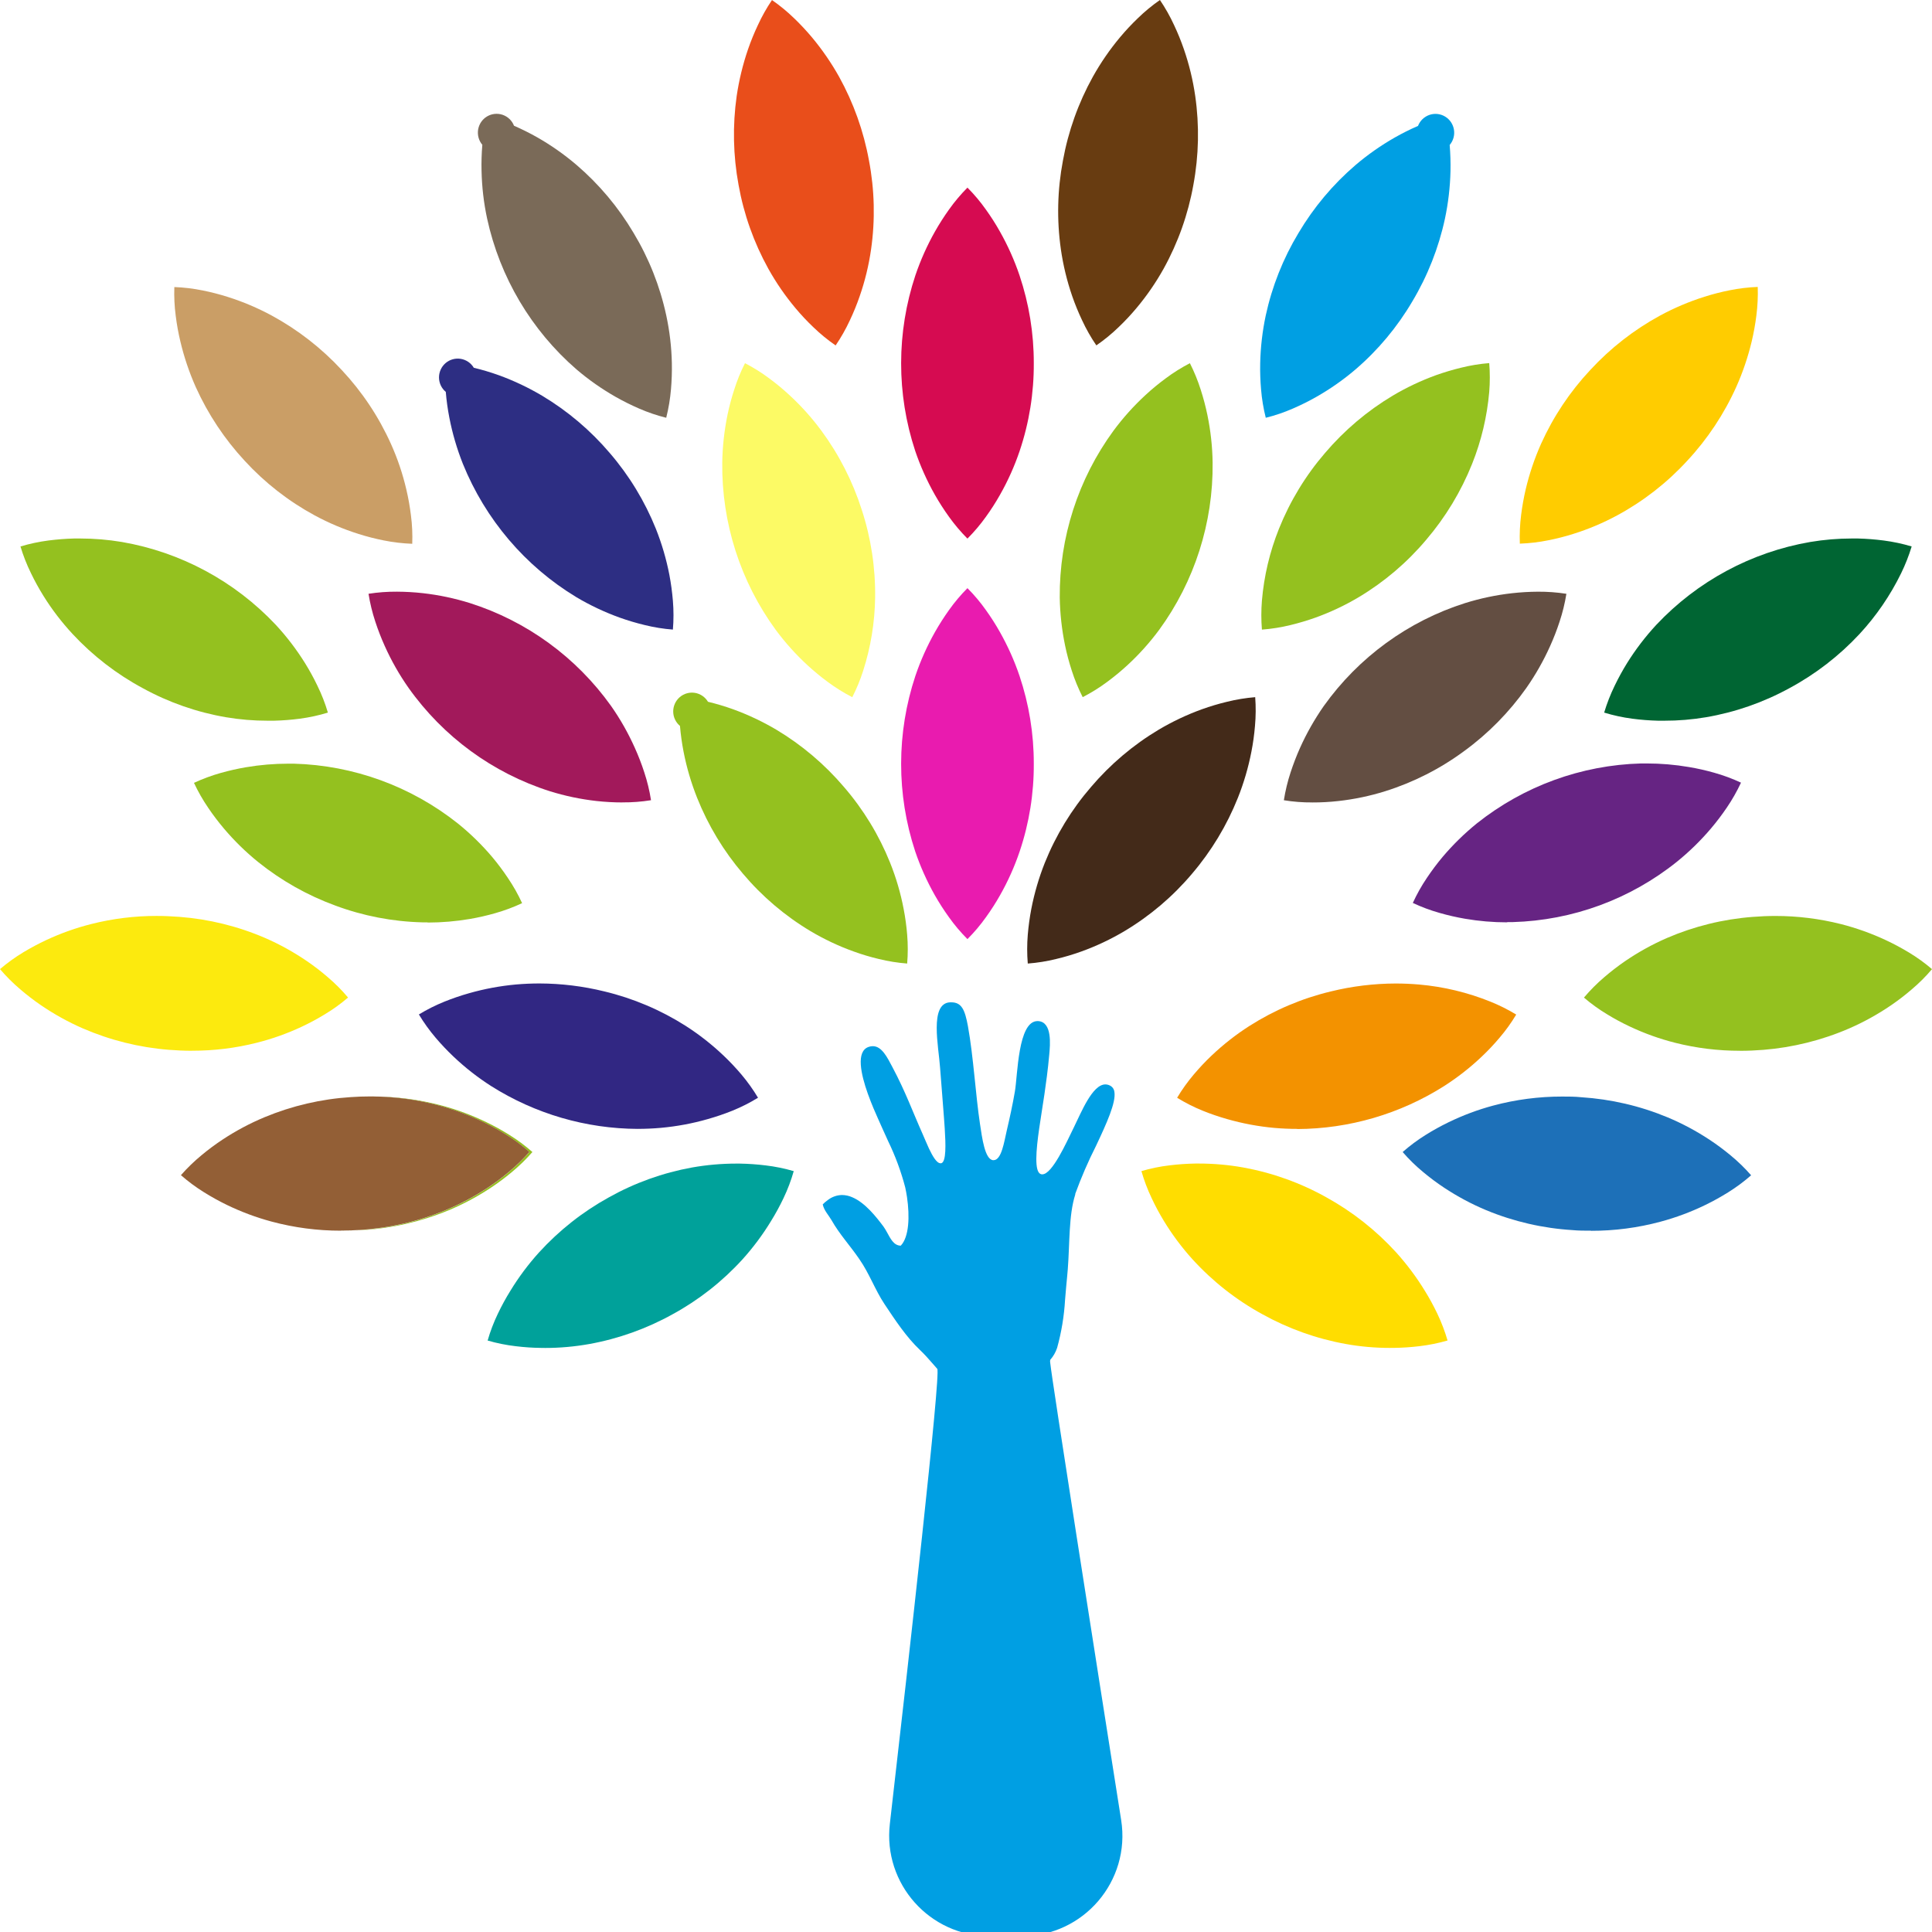 <svg width="80" height="80" viewBox="0 0 80 80" fill="none" data-token-category="Others SVG" xmlns="http://www.w3.org/2000/svg">
<path d="M40.06 38.886C39.779 38.605 39.522 38.301 39.292 37.977C39.082 37.685 38.887 37.382 38.709 37.069C38.382 36.491 38.109 35.883 37.896 35.253C37.117 32.894 37.12 30.344 37.904 27.987C38.117 27.357 38.389 26.749 38.716 26.17C38.893 25.857 39.087 25.554 39.296 25.261C39.525 24.938 39.781 24.635 40.06 24.354C40.339 24.634 40.595 24.938 40.823 25.261C41.033 25.553 41.227 25.857 41.403 26.17C41.73 26.749 42.003 27.357 42.216 27.987C42.609 29.157 42.809 30.385 42.807 31.62C42.814 32.855 42.617 34.083 42.223 35.253C42.01 35.883 41.738 36.491 41.41 37.069C41.233 37.382 41.039 37.685 40.828 37.977C40.598 38.301 40.341 38.605 40.06 38.886Z" fill="#E91BAF"/>
<path d="M40.06 22.302C39.78 22.021 39.523 21.718 39.292 21.394C39.082 21.102 38.887 20.798 38.709 20.485C38.382 19.907 38.109 19.298 37.896 18.669C37.117 16.309 37.12 13.76 37.904 11.402C38.117 10.773 38.389 10.164 38.716 9.586C38.893 9.273 39.087 8.969 39.296 8.677C39.525 8.354 39.781 8.05 40.06 7.769C40.339 8.05 40.595 8.353 40.823 8.677C41.033 8.969 41.227 9.272 41.403 9.586C41.73 10.164 42.003 10.773 42.216 11.402C42.609 12.573 42.809 13.8 42.807 15.035C42.814 16.27 42.617 17.498 42.223 18.669C42.01 19.299 41.738 19.907 41.41 20.485C41.233 20.798 41.039 21.102 40.828 21.394C40.597 21.717 40.341 22.021 40.06 22.302Z" fill="#D60B51"/>
<path d="M45.398 14.303C45.173 13.973 44.975 13.625 44.807 13.262C44.653 12.937 44.516 12.603 44.398 12.263C44.181 11.634 44.024 10.986 43.929 10.327C43.754 9.104 43.783 7.861 44.014 6.648C44.234 5.431 44.653 4.259 45.253 3.178C45.577 2.598 45.954 2.05 46.38 1.541C46.611 1.265 46.856 1.003 47.115 0.755C47.399 0.478 47.705 0.226 48.03 0C48.254 0.33 48.45 0.678 48.617 1.041C48.77 1.366 48.906 1.7 49.023 2.04C49.24 2.669 49.397 3.316 49.492 3.975C49.667 5.197 49.641 6.441 49.415 7.655C49.198 8.872 48.782 10.044 48.184 11.125C47.86 11.705 47.482 12.254 47.055 12.762C46.824 13.038 46.578 13.3 46.318 13.548C46.032 13.825 45.725 14.076 45.398 14.301" fill="#683C11"/>
<path d="M37.562 39.898C37.167 39.867 36.775 39.805 36.39 39.71C36.04 39.627 35.694 39.524 35.355 39.401C34.731 39.178 34.13 38.894 33.559 38.555C32.504 37.924 31.559 37.121 30.765 36.18C29.965 35.243 29.323 34.181 28.866 33.036C28.62 32.419 28.432 31.78 28.305 31.127C28.236 30.774 28.187 30.417 28.156 30.059C28.07 29.986 27.999 29.896 27.951 29.793C27.902 29.691 27.877 29.579 27.876 29.465C27.875 29.352 27.899 29.24 27.946 29.136C27.992 29.033 28.061 28.941 28.147 28.867C28.232 28.794 28.333 28.739 28.442 28.709C28.55 28.678 28.665 28.672 28.776 28.69C28.887 28.708 28.993 28.751 29.087 28.815C29.18 28.878 29.258 28.962 29.316 29.059C29.667 29.143 30.013 29.246 30.352 29.368C30.975 29.594 31.575 29.877 32.146 30.215C33.202 30.847 34.148 31.648 34.947 32.587C35.752 33.519 36.398 34.58 36.858 35.725C37.105 36.342 37.293 36.981 37.417 37.633C37.486 37.988 37.535 38.346 37.564 38.706C37.597 39.102 37.597 39.501 37.564 39.898" fill="#94C11F"/>
<path d="M27.866 26.07C27.472 26.04 27.08 25.977 26.696 25.882C26.346 25.798 26 25.695 25.66 25.574C25.037 25.349 24.436 25.066 23.865 24.727C21.746 23.445 20.098 21.507 19.166 19.204C18.921 18.587 18.733 17.948 18.607 17.296C18.538 16.943 18.488 16.586 18.459 16.227C18.372 16.155 18.302 16.064 18.253 15.962C18.205 15.859 18.179 15.748 18.178 15.634C18.177 15.521 18.201 15.408 18.248 15.305C18.294 15.202 18.363 15.11 18.449 15.036C18.535 14.962 18.635 14.908 18.744 14.878C18.853 14.847 18.967 14.841 19.078 14.859C19.189 14.877 19.296 14.92 19.389 14.983C19.482 15.047 19.561 15.131 19.619 15.228C19.969 15.312 20.315 15.415 20.654 15.537C21.277 15.763 21.877 16.047 22.446 16.385C23.503 17.017 24.449 17.818 25.248 18.757C26.053 19.691 26.698 20.752 27.159 21.897C27.404 22.514 27.592 23.153 27.718 23.806C27.785 24.16 27.833 24.517 27.863 24.876C27.896 25.273 27.896 25.673 27.863 26.07" fill="#2D2E83"/>
<path d="M35.287 28.867C34.935 28.686 34.598 28.476 34.279 28.24C33.99 28.027 33.712 27.798 33.447 27.555C32.958 27.106 32.513 26.611 32.118 26.077C30.655 24.072 29.879 21.645 29.907 19.159C29.917 18.494 29.99 17.831 30.124 17.18C30.197 16.828 30.289 16.48 30.401 16.139C30.519 15.76 30.669 15.392 30.849 15.039C31.201 15.221 31.537 15.431 31.854 15.669C32.142 15.882 32.419 16.11 32.682 16.354C33.171 16.803 33.615 17.298 34.01 17.832C34.742 18.825 35.307 19.931 35.683 21.108C36.067 22.283 36.254 23.514 36.237 24.751C36.222 25.779 36.055 26.799 35.741 27.777C35.62 28.156 35.468 28.524 35.287 28.877" fill="#FCFA65"/>
<path d="M26.41 46.745C24.261 46.736 22.158 46.122 20.338 44.972C19.78 44.615 19.257 44.206 18.776 43.749C18.516 43.502 18.268 43.241 18.036 42.967C17.78 42.666 17.549 42.344 17.345 42.006C17.684 41.8 18.038 41.623 18.405 41.475C18.737 41.341 19.076 41.225 19.42 41.128C20.057 40.946 20.709 40.825 21.369 40.765C21.694 40.737 22.016 40.723 22.336 40.723C23.24 40.725 24.141 40.835 25.02 41.051C26.216 41.337 27.356 41.82 28.395 42.481C28.953 42.839 29.476 43.249 29.957 43.706C30.218 43.954 30.465 44.215 30.698 44.49C30.953 44.792 31.184 45.115 31.388 45.455C31.05 45.662 30.695 45.842 30.328 45.991C29.996 46.125 29.656 46.24 29.311 46.338C28.675 46.521 28.022 46.642 27.362 46.702C27.041 46.73 26.725 46.744 26.411 46.744" fill="#312783"/>
<path d="M22.551 55.814H22.422C22.064 55.811 21.707 55.787 21.352 55.743C20.959 55.697 20.571 55.619 20.192 55.509C20.301 55.127 20.443 54.756 20.615 54.399C20.77 54.073 20.943 53.756 21.133 53.45C21.479 52.882 21.877 52.349 22.323 51.857C23.154 50.946 24.127 50.178 25.205 49.584C26.279 48.981 27.446 48.562 28.657 48.343C29.262 48.236 29.875 48.182 30.488 48.182H30.632C30.99 48.188 31.348 48.213 31.704 48.257C32.097 48.303 32.487 48.383 32.867 48.494C32.758 48.877 32.617 49.249 32.446 49.608C32.291 49.934 32.118 50.252 31.928 50.559C31.583 51.127 31.184 51.661 30.739 52.154C29.909 53.064 28.934 53.83 27.854 54.419C26.778 55.017 25.612 55.434 24.402 55.653C23.792 55.762 23.174 55.817 22.555 55.816" fill="#00A19A"/>
<path d="M17.709 38.192H17.482C16.253 38.161 15.038 37.927 13.886 37.498C12.73 37.076 11.651 36.467 10.691 35.696C10.175 35.279 9.7 34.814 9.272 34.308C9.04 34.033 8.822 33.747 8.621 33.449C8.397 33.121 8.2 32.776 8.032 32.416C8.391 32.25 8.763 32.112 9.144 32.005C9.489 31.908 9.838 31.829 10.192 31.769C10.769 31.671 11.353 31.622 11.939 31.622H12.167C14.639 31.689 17.023 32.559 18.963 34.101C19.479 34.518 19.954 34.982 20.383 35.489C20.615 35.766 20.832 36.056 21.032 36.357C21.256 36.687 21.453 37.035 21.619 37.398C21.26 37.566 20.889 37.704 20.508 37.812C20.162 37.911 19.812 37.991 19.458 38.052C18.88 38.151 18.295 38.2 17.709 38.201" fill="#94C11F"/>
<path d="M25.774 33.227C25.415 33.227 25.057 33.207 24.701 33.168C24.042 33.094 23.392 32.958 22.76 32.76C20.403 32.008 18.352 30.507 16.917 28.483C16.534 27.938 16.204 27.357 15.931 26.748C15.783 26.42 15.653 26.084 15.541 25.742C15.416 25.365 15.322 24.979 15.26 24.587C15.65 24.526 16.044 24.497 16.439 24.5C16.797 24.502 17.155 24.522 17.511 24.562C18.169 24.636 18.818 24.773 19.451 24.97C21.81 25.718 23.864 27.214 25.305 29.235C25.687 29.78 26.016 30.361 26.288 30.97C26.436 31.298 26.566 31.635 26.677 31.977C26.802 32.355 26.896 32.742 26.957 33.135C26.566 33.198 26.17 33.228 25.774 33.225" fill="#A2195B"/>
<path d="M14.245 50.96H14.184C14.419 50.96 14.654 50.96 14.887 50.936C16.113 50.861 17.319 50.583 18.455 50.113C19.067 49.858 19.653 49.545 20.205 49.178C20.505 48.979 20.793 48.764 21.069 48.533C21.375 48.281 21.66 48.003 21.921 47.703C21.624 47.44 21.305 47.203 20.968 46.994C20.665 46.803 20.35 46.629 20.027 46.473C19.432 46.183 18.811 45.951 18.172 45.779C17.261 45.535 16.323 45.41 15.38 45.406H15.441C16.405 45.405 17.365 45.53 18.296 45.779C18.935 45.951 19.557 46.183 20.152 46.473C20.475 46.629 20.789 46.803 21.093 46.994C21.43 47.203 21.748 47.44 22.046 47.703C21.785 48.003 21.5 48.28 21.195 48.533C20.919 48.764 20.631 48.979 20.331 49.178C19.779 49.544 19.194 49.857 18.583 50.113C17.446 50.583 16.24 50.861 15.013 50.936C14.759 50.951 14.505 50.96 14.252 50.96" fill="#94C11F"/>
<path d="M42.558 39.898C42.525 39.501 42.525 39.102 42.558 38.706C42.588 38.346 42.637 37.988 42.705 37.633C42.831 36.981 43.019 36.342 43.264 35.725C43.724 34.58 44.371 33.519 45.177 32.587C45.976 31.648 46.922 30.846 47.979 30.215C48.549 29.877 49.149 29.593 49.772 29.368C50.111 29.246 50.457 29.143 50.808 29.059C51.191 28.964 51.581 28.9 51.975 28.868C52.005 29.265 52.002 29.663 51.966 30.059C51.936 30.417 51.887 30.774 51.818 31.127C51.691 31.78 51.504 32.419 51.258 33.036C50.8 34.181 50.159 35.243 49.359 36.18C48.565 37.121 47.62 37.924 46.563 38.555C45.993 38.894 45.392 39.178 44.768 39.402C44.429 39.524 44.083 39.627 43.732 39.71C43.348 39.805 42.956 39.868 42.562 39.898" fill="#432A19"/>
<path d="M52.253 26.07C52.221 25.673 52.221 25.273 52.253 24.876C52.339 23.853 52.577 22.848 52.959 21.895C53.418 20.75 54.063 19.689 54.868 18.755C55.667 17.817 56.613 17.015 57.669 16.384C58.239 16.045 58.84 15.761 59.463 15.535C59.803 15.414 60.148 15.311 60.499 15.226C60.882 15.13 61.272 15.067 61.666 15.035C61.698 15.431 61.698 15.83 61.666 16.226C61.577 17.248 61.339 18.252 60.958 19.205C60.5 20.35 59.858 21.412 59.059 22.348C58.265 23.292 57.321 24.095 56.264 24.727C55.695 25.066 55.094 25.349 54.471 25.574C54.131 25.695 53.785 25.798 53.435 25.883C53.05 25.977 52.658 26.04 52.263 26.07" fill="#94C11F"/>
<path d="M44.832 28.867C44.651 28.513 44.5 28.145 44.379 27.767C44.268 27.425 44.175 27.078 44.102 26.726C43.967 26.074 43.893 25.41 43.882 24.744C43.862 22.259 44.643 19.834 46.109 17.832C46.504 17.298 46.949 16.803 47.437 16.354C47.7 16.11 47.978 15.882 48.267 15.669C48.584 15.431 48.92 15.221 49.271 15.039C49.45 15.393 49.6 15.761 49.72 16.139C49.83 16.481 49.922 16.828 49.995 17.18C50.13 17.831 50.203 18.494 50.212 19.159C50.24 21.645 49.464 24.072 48.001 26.077C47.606 26.611 47.161 27.106 46.672 27.555C46.407 27.798 46.129 28.027 45.84 28.24C45.522 28.477 45.184 28.686 44.832 28.867Z" fill="#94C11F"/>
<path d="M52.413 17.299C52.316 16.914 52.25 16.521 52.218 16.125C52.187 15.766 52.174 15.405 52.182 15.044C52.196 14.379 52.273 13.717 52.411 13.066C52.672 11.859 53.131 10.704 53.768 9.648C54.397 8.587 55.194 7.636 56.13 6.834C56.635 6.404 57.179 6.022 57.756 5.694C58.067 5.517 58.388 5.356 58.717 5.214C58.758 5.108 58.821 5.012 58.903 4.933C58.984 4.855 59.082 4.795 59.188 4.758C59.295 4.721 59.409 4.708 59.521 4.72C59.633 4.732 59.742 4.768 59.839 4.827C59.935 4.885 60.019 4.964 60.082 5.058C60.145 5.152 60.187 5.259 60.205 5.371C60.223 5.483 60.217 5.597 60.186 5.707C60.155 5.816 60.101 5.917 60.028 6.003C60.058 6.362 60.069 6.722 60.062 7.082C60.046 7.747 59.969 8.409 59.831 9.06C59.57 10.267 59.114 11.423 58.481 12.482C57.856 13.545 57.061 14.497 56.126 15.299C55.621 15.73 55.076 16.111 54.498 16.439C54.186 16.616 53.864 16.775 53.535 16.918C53.172 17.076 52.797 17.204 52.413 17.299Z" fill="#009FE3"/>
<path d="M53.717 46.745C53.404 46.745 53.087 46.732 52.766 46.704C52.106 46.644 51.453 46.522 50.817 46.34C50.472 46.242 50.133 46.127 49.801 45.992C49.434 45.843 49.08 45.664 48.742 45.456C48.945 45.116 49.176 44.794 49.432 44.492C49.664 44.217 49.91 43.955 50.171 43.708C50.653 43.251 51.176 42.84 51.735 42.483C52.773 41.822 53.913 41.339 55.108 41.053C55.987 40.837 56.889 40.727 57.794 40.725C58.112 40.725 58.434 40.739 58.761 40.767C59.778 40.856 60.777 41.096 61.725 41.48C62.091 41.628 62.445 41.805 62.783 42.011C62.58 42.35 62.349 42.672 62.092 42.972C61.861 43.246 61.614 43.508 61.353 43.754C60.872 44.211 60.348 44.62 59.789 44.977C57.971 46.127 55.867 46.742 53.718 46.751" fill="#F39200"/>
<path d="M72.044 43.51C71.141 43.511 70.242 43.401 69.366 43.18C68.724 43.018 68.099 42.794 67.499 42.512C67.174 42.36 66.857 42.19 66.551 42.002C66.211 41.798 65.889 41.566 65.588 41.308C65.844 41.005 66.124 40.723 66.427 40.465C66.699 40.231 66.984 40.011 67.279 39.807C67.827 39.432 68.408 39.11 69.016 38.844C70.145 38.357 71.347 38.06 72.572 37.967C72.884 37.942 73.199 37.928 73.513 37.928C74.426 37.927 75.337 38.04 76.223 38.263C76.864 38.426 77.489 38.649 78.089 38.93C78.413 39.081 78.73 39.251 79.037 39.436C79.376 39.64 79.699 39.872 80 40.13C79.744 40.433 79.463 40.713 79.161 40.968C78.889 41.202 78.604 41.421 78.308 41.624C77.76 41.998 77.179 42.32 76.572 42.585C75.443 43.074 74.242 43.373 73.017 43.472C72.693 43.498 72.368 43.512 72.044 43.512" fill="#94C11F"/>
<path d="M57.568 55.814C56.949 55.815 56.331 55.761 55.722 55.651C54.512 55.433 53.346 55.016 52.27 54.418C51.19 53.828 50.216 53.062 49.385 52.152C48.939 51.66 48.54 51.126 48.194 50.557C48.007 50.251 47.837 49.933 47.685 49.607C47.514 49.248 47.373 48.875 47.264 48.493C47.644 48.381 48.032 48.301 48.426 48.255C48.781 48.211 49.139 48.186 49.498 48.18H49.643C50.257 48.18 50.87 48.234 51.474 48.342C52.685 48.561 53.852 48.98 54.927 49.582C56.004 50.177 56.977 50.945 57.808 51.855C58.253 52.348 58.652 52.881 58.999 53.448C59.189 53.754 59.361 54.071 59.517 54.397C59.687 54.755 59.829 55.126 59.94 55.507C59.56 55.617 59.172 55.695 58.779 55.742C58.424 55.785 58.066 55.809 57.708 55.813H57.578" fill="#FFDD00"/>
<path d="M62.41 38.192C61.824 38.192 61.239 38.142 60.661 38.043C60.308 37.982 59.958 37.902 59.613 37.803C59.232 37.696 58.86 37.557 58.502 37.389C58.668 37.026 58.863 36.678 59.087 36.348C59.288 36.047 59.505 35.758 59.738 35.48C60.166 34.974 60.642 34.509 61.157 34.092C63.096 32.55 65.481 31.68 67.953 31.613H68.184C68.77 31.613 69.355 31.662 69.933 31.761C70.286 31.82 70.636 31.899 70.981 31.997C71.361 32.103 71.732 32.241 72.091 32.408C71.923 32.767 71.727 33.113 71.504 33.44C71.302 33.738 71.085 34.024 70.853 34.299C70.424 34.805 69.948 35.27 69.432 35.687C67.498 37.237 65.114 38.112 62.641 38.182H62.413" fill="#662483"/>
<path d="M54.345 33.227C53.949 33.23 53.553 33.2 53.162 33.136C53.224 32.744 53.317 32.357 53.442 31.979C53.554 31.637 53.683 31.3 53.83 30.971C54.103 30.363 54.433 29.782 54.814 29.236C56.255 27.216 58.309 25.719 60.668 24.972C61.3 24.775 61.95 24.638 62.608 24.564C62.964 24.524 63.322 24.503 63.68 24.501C64.076 24.498 64.47 24.527 64.861 24.588C64.798 24.98 64.703 25.367 64.578 25.744C64.466 26.086 64.336 26.422 64.188 26.75C63.915 27.358 63.585 27.939 63.204 28.485C62.492 29.492 61.622 30.376 60.627 31.101C59.636 31.832 58.532 32.394 57.359 32.762C56.727 32.96 56.077 33.096 55.419 33.169C55.062 33.209 54.703 33.229 54.345 33.228" fill="#634E42"/>
<path d="M68.918 29.843C68.831 29.843 68.745 29.843 68.657 29.843C68.299 29.834 67.941 29.806 67.585 29.759C67.192 29.707 66.804 29.623 66.425 29.507C66.539 29.126 66.684 28.755 66.858 28.398C67.014 28.074 67.187 27.758 67.376 27.453C67.728 26.889 68.133 26.359 68.585 25.872C70.284 24.066 72.52 22.862 74.958 22.442C75.528 22.346 76.106 22.298 76.684 22.298H76.929C77.287 22.307 77.644 22.335 77.999 22.381C78.391 22.432 78.779 22.514 79.158 22.628C79.042 23.008 78.897 23.378 78.723 23.735C78.273 24.655 77.692 25.505 76.996 26.256C76.157 27.157 75.176 27.915 74.093 28.497C73.014 29.088 71.844 29.495 70.632 29.701C70.065 29.796 69.491 29.844 68.916 29.843" fill="#006533"/>
<path d="M62.933 22.517C62.918 22.119 62.936 21.721 62.986 21.326C63.031 20.968 63.094 20.613 63.176 20.261C63.329 19.614 63.542 18.982 63.813 18.375C64.32 17.25 65.009 16.217 65.852 15.318C66.688 14.412 67.666 13.65 68.747 13.063C69.33 12.748 69.942 12.489 70.573 12.289C70.913 12.181 71.259 12.092 71.609 12.022C71.996 11.943 72.389 11.896 72.784 11.881C72.797 12.278 72.778 12.676 72.727 13.07C72.682 13.427 72.618 13.781 72.536 14.131C72.381 14.778 72.168 15.41 71.897 16.017C71.391 17.143 70.705 18.177 69.865 19.079C69.032 19.987 68.055 20.749 66.974 21.335C66.391 21.651 65.78 21.909 65.148 22.107C64.808 22.215 64.462 22.303 64.112 22.372C63.724 22.451 63.33 22.497 62.935 22.511" fill="#FFCC00"/>
<path d="M65.876 50.96C65.621 50.96 65.367 50.96 65.113 50.936C63.887 50.861 62.681 50.583 61.545 50.113C60.934 49.858 60.348 49.544 59.795 49.178C59.495 48.979 59.207 48.764 58.931 48.533C58.625 48.281 58.34 48.003 58.081 47.703C58.379 47.441 58.698 47.203 59.035 46.994C59.339 46.803 59.653 46.63 59.976 46.473C60.572 46.183 61.194 45.95 61.833 45.779C62.763 45.53 63.721 45.405 64.683 45.406C64.949 45.406 65.213 45.406 65.477 45.434C66.705 45.513 67.911 45.793 69.047 46.265C69.658 46.52 70.243 46.833 70.796 47.199C71.095 47.396 71.383 47.611 71.659 47.84C71.965 48.092 72.25 48.368 72.51 48.666C72.213 48.927 71.894 49.163 71.559 49.372C71.254 49.562 70.941 49.736 70.618 49.893C70.022 50.183 69.4 50.415 68.761 50.587C67.82 50.84 66.851 50.967 65.878 50.965" fill="#1D70B8"/>
<path d="M34.601 14.303C34.274 14.078 33.966 13.826 33.681 13.55C33.42 13.302 33.174 13.04 32.943 12.764C32.516 12.256 32.138 11.707 31.814 11.126C31.216 10.046 30.799 8.874 30.582 7.656C30.357 6.442 30.331 5.199 30.504 3.977C30.601 3.319 30.758 2.671 30.974 2.042C31.091 1.702 31.227 1.368 31.381 1.043C31.547 0.68 31.743 0.332 31.966 0.002C32.292 0.228 32.598 0.48 32.883 0.756C33.142 1.005 33.387 1.268 33.618 1.542C34.044 2.052 34.421 2.6 34.746 3.18C35.344 4.261 35.762 5.433 35.983 6.65C36.215 7.863 36.244 9.106 36.069 10.328C35.974 10.987 35.817 11.636 35.598 12.265C35.481 12.605 35.345 12.938 35.191 13.264C35.023 13.627 34.825 13.975 34.601 14.305" fill="#E94E1B"/>
<path d="M27.588 17.299C27.204 17.204 26.828 17.076 26.465 16.918C26.136 16.775 25.814 16.615 25.502 16.439C24.925 16.111 24.38 15.73 23.875 15.299C22 13.675 20.7 11.483 20.171 9.053C20.031 8.403 19.954 7.74 19.94 7.075C19.931 6.715 19.942 6.355 19.972 5.996C19.899 5.91 19.846 5.809 19.816 5.7C19.786 5.591 19.78 5.476 19.798 5.365C19.817 5.253 19.859 5.147 19.922 5.053C19.985 4.96 20.068 4.881 20.165 4.823C20.261 4.765 20.369 4.729 20.481 4.717C20.593 4.705 20.706 4.718 20.813 4.754C20.919 4.791 21.017 4.85 21.098 4.928C21.18 5.006 21.243 5.101 21.284 5.207C21.613 5.35 21.934 5.51 22.246 5.687C22.822 6.015 23.365 6.397 23.87 6.827C24.806 7.629 25.604 8.579 26.233 9.641C26.87 10.697 27.328 11.852 27.588 13.059C27.728 13.71 27.806 14.372 27.82 15.037C27.827 15.398 27.815 15.758 27.784 16.118C27.75 16.514 27.685 16.907 27.588 17.293" fill="#7A6A58"/>
<path d="M7.958 43.51C7.632 43.51 7.307 43.496 6.984 43.47C5.759 43.372 4.558 43.072 3.428 42.583C2.821 42.318 2.241 41.996 1.693 41.622C1.397 41.419 1.112 41.2 0.839 40.966C0.537 40.71 0.257 40.43 0 40.129C0.302 39.871 0.624 39.639 0.963 39.434C1.27 39.249 1.586 39.08 1.911 38.928C2.511 38.647 3.137 38.424 3.779 38.262C4.664 38.038 5.574 37.925 6.487 37.927C6.803 37.927 7.115 37.941 7.43 37.965C8.655 38.059 9.857 38.355 10.986 38.843C11.593 39.108 12.174 39.431 12.721 39.806C13.017 40.009 13.302 40.228 13.573 40.463C13.876 40.72 14.157 41.002 14.412 41.306C14.111 41.565 13.789 41.797 13.449 42.001C13.143 42.188 12.826 42.358 12.501 42.511C11.901 42.793 11.276 43.016 10.633 43.178C9.759 43.399 8.86 43.51 7.958 43.508" fill="#FCEA0E"/>
<path d="M11.084 29.843C10.509 29.844 9.934 29.796 9.367 29.701C8.157 29.495 6.991 29.088 5.914 28.497C4.83 27.915 3.849 27.158 3.009 26.256C2.557 25.769 2.152 25.241 1.801 24.677C1.611 24.372 1.438 24.058 1.283 23.735C1.107 23.378 0.962 23.008 0.848 22.628C1.226 22.514 1.613 22.432 2.004 22.381C2.36 22.335 2.718 22.307 3.076 22.298H3.32C3.898 22.298 4.475 22.346 5.046 22.442C7.484 22.862 9.72 24.066 11.419 25.872C11.871 26.359 12.275 26.889 12.627 27.453C12.817 27.758 12.99 28.074 13.145 28.398C13.32 28.755 13.464 29.126 13.577 29.507C13.198 29.623 12.811 29.707 12.419 29.759C12.063 29.806 11.705 29.834 11.347 29.843C11.258 29.843 11.174 29.843 11.086 29.843" fill="#94C11F"/>
<path d="M17.069 22.517C16.673 22.502 16.278 22.456 15.89 22.378C15.54 22.308 15.194 22.22 14.854 22.112C14.222 21.914 13.611 21.655 13.028 21.34C11.947 20.754 10.97 19.992 10.136 19.085C9.298 18.182 8.611 17.148 8.104 16.023C7.834 15.415 7.621 14.784 7.468 14.136C7.384 13.786 7.32 13.432 7.276 13.075C7.224 12.681 7.205 12.283 7.219 11.886C7.613 11.901 8.006 11.948 8.393 12.027C8.743 12.097 9.088 12.186 9.428 12.294C10.06 12.493 10.672 12.753 11.255 13.068C12.336 13.656 13.315 14.418 14.152 15.323C14.994 16.222 15.682 17.255 16.188 18.38C16.461 18.987 16.674 19.618 16.825 20.266C16.908 20.618 16.971 20.973 17.015 21.331C17.067 21.726 17.085 22.124 17.07 22.522" fill="#CA9E66"/>
<path d="M14.126 50.96C13.152 50.962 12.182 50.835 11.241 50.582C10.602 50.41 9.98 50.177 9.384 49.888C9.062 49.731 8.749 49.557 8.445 49.367C8.108 49.158 7.79 48.922 7.492 48.661C7.753 48.363 8.039 48.087 8.345 47.835C8.62 47.605 8.908 47.391 9.208 47.193C9.761 46.827 10.347 46.514 10.958 46.26C12.094 45.788 13.3 45.507 14.526 45.429C14.79 45.41 15.056 45.401 15.322 45.401H15.381C16.323 45.405 17.261 45.53 18.172 45.774C18.811 45.945 19.433 46.178 20.028 46.468C20.351 46.624 20.665 46.798 20.968 46.989C21.305 47.198 21.624 47.435 21.921 47.698C21.66 47.998 21.375 48.275 21.069 48.527C20.793 48.759 20.505 48.974 20.206 49.173C19.653 49.539 19.067 49.852 18.455 50.108C17.319 50.578 16.113 50.856 14.887 50.93C14.654 50.946 14.419 50.953 14.184 50.955H14.126" fill="#935F36"/>
<path d="M40.988 80.173C38.496 80.173 36.562 78.004 36.846 75.529C37.627 68.732 38.966 56.855 38.81 56.681L38.637 56.483C38.454 56.273 38.282 56.078 38.093 55.899C37.527 55.364 37.058 54.65 36.619 53.99C36.239 53.418 35.993 52.725 35.584 52.139C35.211 51.589 34.765 51.115 34.429 50.52C34.311 50.316 34.118 50.121 34.068 49.87C34.131 49.806 34.199 49.748 34.272 49.696C34.442 49.561 34.652 49.486 34.869 49.483C35.013 49.485 35.156 49.516 35.288 49.575C35.825 49.8 36.293 50.402 36.583 50.789C36.634 50.862 36.681 50.938 36.723 51.017C36.873 51.289 37.009 51.579 37.299 51.58C37.645 51.218 37.674 50.366 37.557 49.568C37.536 49.432 37.512 49.299 37.484 49.169C37.31 48.506 37.072 47.862 36.773 47.246C36.628 46.922 36.479 46.603 36.35 46.306C36.272 46.133 36.093 45.732 35.934 45.286C35.651 44.491 35.433 43.533 35.968 43.35C36.024 43.33 36.082 43.32 36.141 43.32C36.516 43.32 36.743 43.789 36.954 44.188C37.501 45.217 37.783 46.015 38.207 46.964C38.28 47.128 38.37 47.35 38.466 47.557C38.618 47.878 38.787 48.168 38.944 48.168C38.954 48.169 38.963 48.169 38.972 48.168C39.188 48.121 39.16 47.371 39.119 46.722C39.108 46.577 39.098 46.438 39.09 46.311C39.041 45.602 38.974 44.88 38.927 44.215C38.869 43.348 38.478 41.55 39.335 41.504H39.39C39.82 41.504 39.954 41.812 40.08 42.491C40.31 43.764 40.396 45.329 40.579 46.539C40.666 47.106 40.778 48.013 41.123 48.041H41.14C41.472 48.041 41.579 47.281 41.689 46.809C41.808 46.303 41.931 45.74 42.024 45.199C42.142 44.521 42.148 42.281 42.96 42.281H42.982C43.579 42.31 43.483 43.268 43.448 43.657C43.393 44.297 43.31 44.871 43.246 45.321C43.188 45.725 43.101 46.231 43.031 46.726C42.899 47.642 42.825 48.516 43.093 48.615C43.114 48.624 43.136 48.628 43.158 48.627C43.364 48.627 43.61 48.303 43.849 47.894C44.087 47.484 44.303 47.011 44.472 46.669C44.77 46.067 45.231 44.903 45.772 44.903C45.855 44.904 45.937 44.93 46.006 44.977C46.045 45.004 46.078 45.039 46.101 45.08C46.125 45.12 46.14 45.166 46.145 45.213C46.217 45.65 45.822 46.519 45.387 47.441C45.06 48.088 44.772 48.753 44.524 49.434V49.462C44.249 50.33 44.299 51.462 44.215 52.552C44.208 52.65 44.199 52.749 44.189 52.849C44.159 53.13 44.133 53.468 44.102 53.824C44.063 54.495 43.953 55.16 43.774 55.809C43.713 55.993 43.616 56.163 43.488 56.308C43.479 56.35 43.479 56.393 43.488 56.435C43.556 57.133 45.363 68.632 46.425 75.365C46.823 77.893 44.868 80.173 42.309 80.173H40.988Z" fill="#009FE3"/>
</svg>
